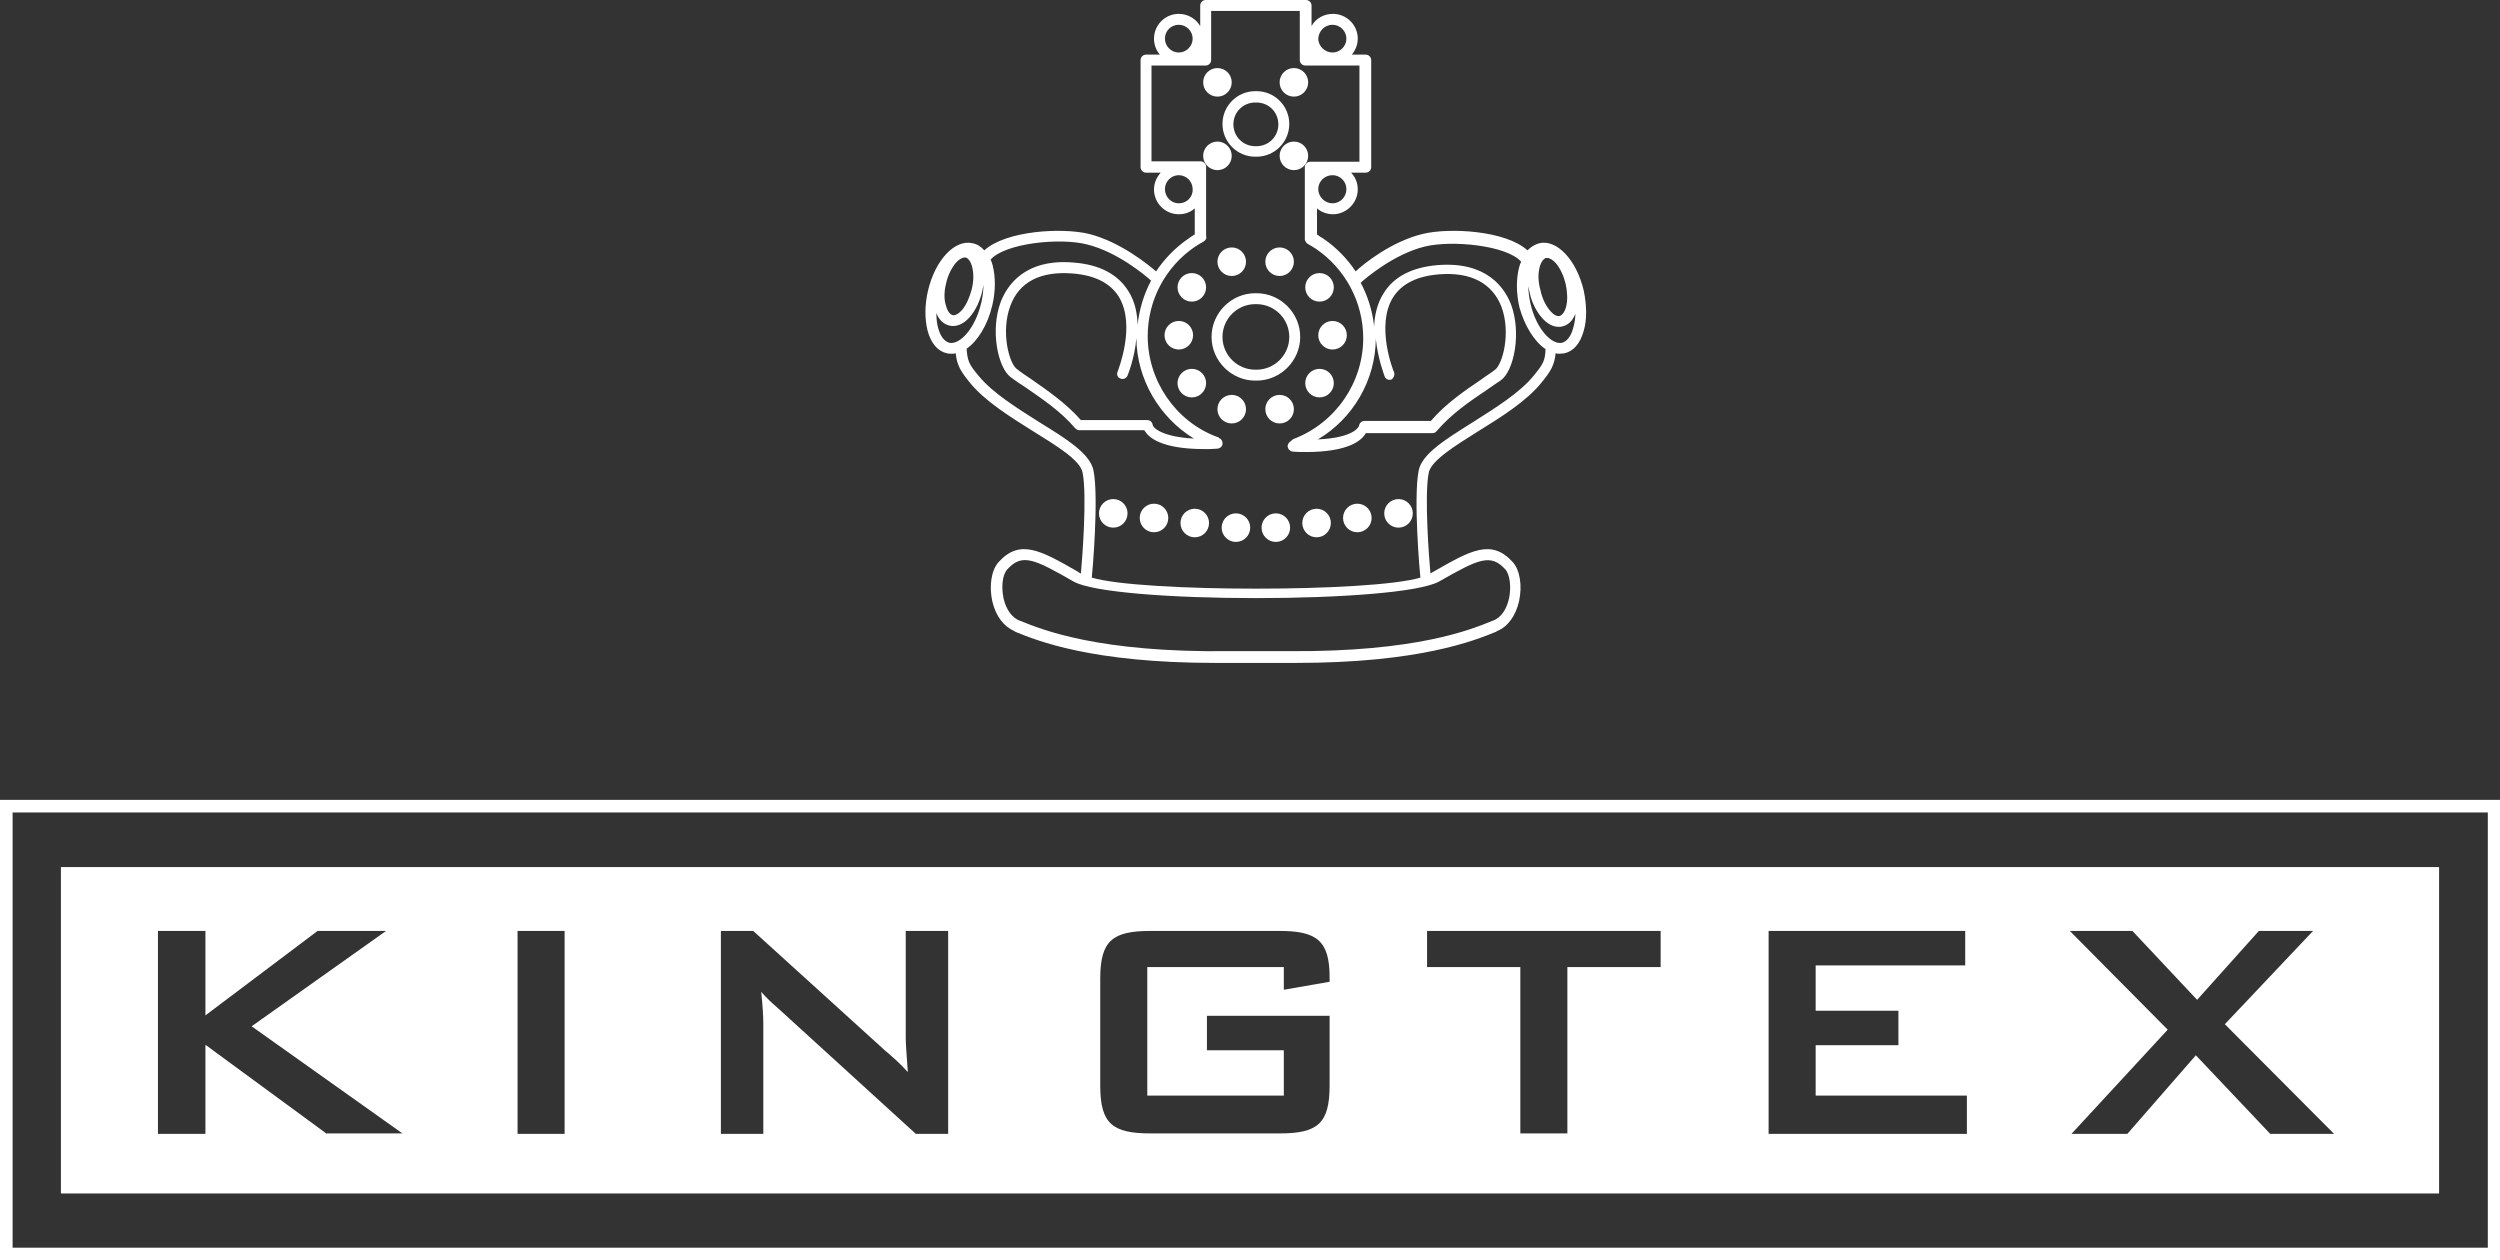 <?xml version="1.0" encoding="utf-8"?>
<!-- Generator: Adobe Illustrator 27.2.0, SVG Export Plug-In . SVG Version: 6.00 Build 0)  -->
<svg version="1.1" id="Layer_1" xmlns="http://www.w3.org/2000/svg" xmlns:xlink="http://www.w3.org/1999/xlink" x="0px" y="0px"
	 viewBox="0 0 595.1 300" style="enable-background:new 0 0 595.1 300;" xml:space="preserve">
<rect x="0" y="0" width="595.1" height="300" fill="#333333" stroke="none"/>
<style type="text/css">
	.st0{fill:#FFFFFF;}
</style>
<g>
	<path class="st0" d="M14.5,206.4v77.7h566.1v-77.7H14.5z M77.8,269.9l-28.9-21.2v21.2H37.6v-48.3h11.3v20.1l26.7-20.1h16.3
		l-32,22.7l35.9,25.5H77.8z M134.4,269.9h-11.2v-48.3h11.2V269.9z M225.7,269.9H218L185.2,240c-1.4-1.2-2.7-2.4-4-3.9
		c0.4,3.7,0.5,6.3,0.5,7.7v26.1h-10.1v-48.3h7.7l31.3,28.4c1.9,1.6,3.8,3.3,5.5,5.2c-0.3-4-0.5-6.8-0.5-8.3v-25.3h10.1V269.9z
		 M316.5,233.7l-10.9,1.9v-5.4h-32.5v30.6h32.5V250h-18.3v-8.2h29.2v16.6c0,9.1-2.9,11.4-11.9,11.4h-30.7c-9.1,0-12-2.3-12-11.4V233
		c0-9.1,2.9-11.4,12-11.4h30.7c8.8,0,11.9,2.3,11.9,11V233.7z M395.4,230.2h-22.3v39.6h-11.2v-39.6h-22.2v-8.6h55.6V230.2z
		 M468.2,269.9H421v-48.3h46.8v8.2h-35.6v10.8h19.7v8.2h-19.7v12h36V269.9z M540.4,269.9l-17.7-18.7l-16.3,18.7h-13.3l22.9-24.8
		l-23.3-23.5h14.9l15.4,16.4l14.7-16.4h12.9l-21,22.2l26,26.1H540.4z"/>
	<g>
		<path class="st0" d="M595.1,300H0V190.4h595.1V300z M3,297h589.2V193.4H3V297z"/>
	</g>
	<g>
		<g>
			<g>
				<path class="st0" d="M299.1,21.7c-0.1,0-0.1,0-0.1,0c-0.1,0-0.1,0-0.1,0c-0.1,0-0.1,0-0.1,0c-4.3,0-7.8,3.5-7.8,7.8
					s3.5,7.8,7.8,7.8c0.1,0,0.1,0,0.1,0c0,0,0.1,0,0.1,0c0.1,0,0.1,0,0.1,0c4.3,0,7.8-3.5,7.8-7.8S303.4,21.7,299.1,21.7z
					 M299.1,34.8c-0.1,0-0.1,0-0.1,0c-0.1,0-0.1,0-0.1,0c-0.1,0-0.1,0-0.1,0c-2.9,0-5.2-2.3-5.2-5.2s2.3-5.2,5.2-5.2
					c0.1,0,0.1,0,0.1,0c0,0,0.1,0,0.1,0c0.1,0,0.1,0,0.1,0c2.9,0,5.2,2.3,5.2,5.2S302,34.8,299.1,34.8z"/>
			</g>
			<g>
				<circle class="st0" cx="289.8" cy="37.1" r="3.4"/>
			</g>
			<g>
				<circle class="st0" cx="289.8" cy="19.6" r="3.4"/>
			</g>
			<g>
				<circle class="st0" cx="293.2" cy="62.3" r="3.4"/>
			</g>
			<g>
				<circle class="st0" cx="283.7" cy="68.4" r="3.4"/>
			</g>
			<g>
				<circle class="st0" cx="293.2" cy="97.4" r="3.4"/>
			</g>
			<g>
				<circle class="st0" cx="283.7" cy="91.2" r="3.4"/>
			</g>
			<g>
				<circle class="st0" cx="280.6" cy="79.8" r="3.4"/>
			</g>
			<g>
				<circle class="st0" cx="294.2" cy="125.6" r="3.4"/>
			</g>
			<g>
				<circle class="st0" cx="284.4" cy="124.5" r="3.4"/>
			</g>
			<g>
				<circle class="st0" cx="274.7" cy="123.3" r="3.4"/>
			</g>
			<g>
				<circle class="st0" cx="265" cy="122.2" r="3.4"/>
			</g>
		</g>
		<g>
			<g>
				<circle class="st0" cx="308" cy="37.1" r="3.4"/>
			</g>
			<g>
				<circle class="st0" cx="308" cy="19.6" r="3.4"/>
			</g>
			<g>
				<path class="st0" d="M377,69.2c-1.7-7.3-6.4-12.3-10.6-11.3c-1.1,0.3-2,0.9-2.8,1.7c-5.1-4.7-18.5-5.5-25-3.9
					c-7.4,1.8-14,7.1-15.9,8.9c-2-3-4.6-5.7-7.7-7.8c-0.5-0.3-1-0.6-1.5-1v-6.2c1,0.9,2.4,1.4,3.8,1.4c3.2,0,5.9-2.7,5.9-5.9
					c0-1.6-0.6-3-1.6-4h3.5c0.7,0,1.3-0.6,1.3-1.3V14.3c0-0.7-0.6-1.3-1.3-1.3h-3.3c0.8-1,1.4-2.3,1.4-3.8c0-3.3-2.7-5.9-5.9-5.9
					c-2.2,0-4.1,1.1-5.1,2.9V1.3c0-0.7-0.6-1.3-1.3-1.3h-11.7c-0.1,0-0.1,0-0.1,0c-0.1,0-0.1,0-0.1,0c-0.1,0-0.1,0-0.1,0H287
					c-0.7,0-1.3,0.6-1.3,1.3v4.9c-1-1.7-2.9-2.9-5.1-2.9c-3.2,0-5.9,2.6-5.9,5.9c0,1.4,0.5,2.8,1.4,3.8h-3.3c-0.7,0-1.3,0.6-1.3,1.3
					v25.5c0,0.7,0.6,1.3,1.3,1.3h3.5c-1,1.1-1.6,2.5-1.6,4c0,3.3,2.7,5.9,5.9,5.9c1.5,0,2.8-0.5,3.8-1.4v6.2c-0.5,0.3-1,0.6-1.5,1
					c-3.1,2.1-5.7,4.8-7.7,7.8c-2-1.7-8.5-7-15.9-8.9c-6.5-1.6-19.9-0.8-25,3.9c-0.8-0.9-1.7-1.5-2.8-1.7c-4.2-1-8.9,4-10.6,11.3
					c-0.8,3.4-0.8,6.7-0.1,9.5c0.8,3,2.4,4.9,4.6,5.4c0.4,0.1,0.7,0.1,1.1,0.1c0.3,0,0.6,0,1-0.1c0.3,2.9,1.2,4.3,3.3,6.9
					c3.6,4.5,9.8,8.3,15.2,11.7c5.5,3.4,11.2,6.9,11.7,9.8c1.1,5.5-0.1,20.7-0.4,24c-0.3-0.1-0.5-0.2-0.7-0.4
					c-8.9-5.1-13.8-7.9-18.9-2.3c-1.7,1.9-2.3,5.6-1.5,9.3c0.8,3.5,2.7,6,5.2,7.1l0.3,0.2c5.2,2.1,18.1,7.4,47.6,7.4
					c3,0,16.2,0,19.2,0c29.4,0,42.4-5.3,47.6-7.4l0.3-0.2c2.5-1,4.4-3.6,5.2-7.1c0.8-3.7,0.2-7.4-1.5-9.3c-5.1-5.6-10-2.8-18.9,2.3
					c-0.2,0.1-0.5,0.3-0.7,0.4c-0.3-3.3-1.5-18.5-0.4-24c0.6-2.9,6.3-6.4,11.7-9.8c5.5-3.4,11.6-7.2,15.2-11.7c2.1-2.6,3-4,3.3-6.9
					c0.3,0.1,0.6,0.1,1,0.1c0.4,0,0.7-0.1,1.1-0.1c2.2-0.5,3.8-2.4,4.6-5.4C377.8,76,377.7,72.6,377,69.2z M366.5,63.6
					c0.3-1.2,0.9-2,1.5-2.2c0.1,0,0.2,0,0.3,0c0.6,0,1.4,0.5,2.1,1.3c1,1.2,1.8,2.9,2.3,4.9c0.4,1.9,0.5,3.9,0.1,5.4
					c-0.3,1.2-0.9,2-1.5,2.2c-0.7,0.2-1.5-0.3-2.3-1.2c-1-1.2-1.9-2.9-2.3-4.9C366.1,67,366.1,65.1,366.5,63.6z M317.2,48.4
					c-1.8,0-3.4-1.5-3.4-3.4c0-1.8,1.5-3.3,3.4-3.3c1.8,0,3.3,1.5,3.3,3.3C320.5,46.9,319,48.4,317.2,48.4z M317.2,5.9
					c1.8,0,3.3,1.5,3.3,3.3c0,1.8-1.5,3.3-3.3,3.3c-1.8,0-3.4-1.5-3.4-3.3C313.9,7.3,315.4,5.9,317.2,5.9z M280.6,5.9
					c1.8,0,3.3,1.5,3.3,3.3c0,1.8-1.5,3.3-3.3,3.3c-1.8,0-3.3-1.5-3.3-3.3C277.3,7.3,278.8,5.9,280.6,5.9z M280.6,48.4
					c-1.8,0-3.3-1.5-3.3-3.4c0-1.8,1.5-3.3,3.3-3.3c1.8,0,3.3,1.5,3.3,3.3C284,46.9,282.5,48.4,280.6,48.4z M225.2,67.5
					c0.4-1.9,1.3-3.7,2.3-4.9c0.7-0.8,1.5-1.3,2.1-1.3c0.1,0,0.2,0,0.3,0c0.6,0.2,1.2,1,1.5,2.2c0.4,1.5,0.4,3.5-0.1,5.4
					c-0.5,1.9-1.3,3.7-2.3,4.9c-0.8,0.9-1.7,1.4-2.3,1.2c-0.6-0.2-1.2-1-1.5-2.2C224.7,71.4,224.7,69.5,225.2,67.5z M226,81.6
					c-1.2-0.3-2.2-1.6-2.7-3.6c-0.3-1-0.4-2.2-0.4-3.5c0.6,1.7,1.8,2.7,3.1,3c0.3,0.1,0.6,0.1,0.9,0.1c1.4,0,2.8-0.8,4-2.2
					c1.3-1.5,2.3-3.6,2.9-6c0.1-0.5,0.2-1.1,0.3-1.6c0,1.4-0.2,2.8-0.5,4.2C232.1,78.4,228.4,82.1,226,81.6z M342.6,138.4
					c9.3-5.3,12.2-6.7,15.7-2.9c1.1,1.2,1.5,4.2,0.9,7c-0.6,2.6-1.9,4.5-3.7,5.2l-0.3,0.1c-5.1,2.1-18.1,7.4-48.2,7.2
					c-2.4,0-12.3,0-14.2,0c-31.3,0.4-44.7-5.1-49.9-7.2l-0.3-0.1c-1.7-0.7-3.1-2.6-3.7-5.2c-0.6-2.8-0.3-5.7,0.9-7
					c3.5-3.8,6.3-2.5,15.7,2.9C264.6,143.7,333.3,143.7,342.6,138.4z M367.9,83.1c-0.1,2.8-0.6,3.6-2.8,6.3
					c-3.3,4.1-9.3,7.8-14.5,11.1c-6.5,4.1-12.1,7.5-12.9,11.5c-1.3,6.6,0.3,24.6,0.4,25.4c0,0,0,0,0,0.1c-11.7,3.5-66.5,3.5-78.2,0
					c0,0,0,0,0-0.1c0.1-0.8,1.7-18.8,0.4-25.4c-0.8-4-6.4-7.5-12.9-11.5c-5.2-3.3-11.2-7-14.5-11.1c-2.2-2.6-2.6-3.5-2.8-6.3v-0.1
					c2.6-1.8,5-5.6,6.1-10.3c0.8-3.4,0.8-6.7,0.1-9.5c-0.1-0.5-0.3-1-0.5-1.4c3.4-3.9,16.5-5.3,23-3.6c7.3,1.8,14,7.5,15.2,8.6
					c-1.7,3.2-2.8,6.8-3.2,10.5c-0.1-2.7-0.6-5.5-2.2-8c-2.5-4-6.8-6.3-13-6.8c-11.7-1-15.9,5.5-17.4,9.4
					c-2.5,6.7-0.7,15.6,2.4,17.9c1.1,0.8,2.2,1.6,3.5,2.4c3.9,2.7,8.4,5.7,11.8,9.7c0.3,0.3,0.6,0.5,1,0.5h15.5
					c0.9,1.7,4,4.5,14.3,4.5c1,0,2,0,3.1-0.1c0.7-0.1,1.3-0.6,1.2-1.4c0-0.5-0.4-1-0.8-1.1c-0.1-0.2-0.3-0.3-0.5-0.3
					c-9.9-3.7-16.5-13.4-16.5-24c0-8.5,4.2-16.5,11.3-21.3c0.6-0.4,1.3-0.8,2-1.2c0.5-0.3,0.8-0.8,0.6-1.3v0c0-0.1,0-0.2,0-0.3V39.7
					c0-0.7-0.6-1.3-1.3-1.3h-11.7V15.6H287c0.7,0,1.3-0.6,1.3-1.3V2.6h10.4c0.1,0,0.1,0,0.1,0c0,0,0.1,0,0.1,0c0.1,0,0.1,0,0.1,0
					h10.4v11.7c0,0.7,0.6,1.3,1.3,1.3h12.9v22.9h-11.7c-0.7,0-1.3,0.6-1.3,1.3v16.4c0,0.1,0,0.1,0,0.2c0,0,0,0.1,0,0.1
					c0,0,0,0,0,0.1c-0.1,0.5,0.2,1.1,0.6,1.4c0.7,0.4,1.4,0.8,2,1.2c7.1,4.8,11.3,12.8,11.3,21.3c0,10.6-6.6,20.2-16.6,24
					c-0.2,0.1-0.3,0.2-0.5,0.4c-0.1,0-0.1,0-0.1,0.1c-0.4,0.2-0.7,0.6-0.8,1.1c0,0.7,0.5,1.3,1.2,1.4c1.1,0.1,2.2,0.1,3.1,0.1
					c10.3,0,13.4-2.8,14.3-4.5H341c0.4,0,0.8-0.2,1-0.5c3.4-4,7.9-7.1,11.8-9.7c1.3-0.9,2.4-1.7,3.5-2.4c3.1-2.3,4.9-11.2,2.4-18
					c-1.5-3.9-5.7-10.3-17.4-9.4c-6.2,0.5-10.6,2.8-13,6.8c-1.5,2.4-2.1,5.2-2.2,7.8c-0.4-3.7-1.5-7.2-3.2-10.4
					c1.2-1.1,7.9-6.8,15.2-8.6c6.5-1.6,19.6-0.3,23,3.6c-0.2,0.4-0.4,0.9-0.5,1.4c-0.7,2.7-0.7,6.1,0.1,9.5
					C362.9,77.5,365.2,81.3,367.9,83.1C367.9,83.1,367.9,83.1,367.9,83.1z M266.7,90.1c0.6,0.3,1.4,0,1.7-0.7
					c0.1-0.3,1.7-4.1,2.1-8.9c0.1,9.8,5.5,18.9,13.7,23.9c-7.3-0.4-9.6-2.4-9.8-3.2c-0.1-0.7-0.6-1.2-1.3-1.2h-15.8
					c-3.6-4.1-8.2-7.2-11.9-9.8c-1.2-0.8-2.4-1.6-3.4-2.4c-1.8-1.4-3.8-8.8-1.5-15c2.1-5.7,7.2-8.3,14.8-7.7c5.3,0.4,9,2.3,11,5.5
					c4.2,6.8-0.2,17.6-0.2,17.7C265.7,89.1,266,89.9,266.7,90.1z M331.8,88.5c-0.1-0.1-4.4-11-0.2-17.7c2-3.2,5.7-5.1,11-5.5
					c7.5-0.6,12.6,2.1,14.8,7.7c2.3,6.2,0.3,13.6-1.5,15c-1,0.8-2.2,1.5-3.4,2.4c-3.7,2.5-8.4,5.7-11.9,9.8h-15.8
					c-0.7,0-1.2,0.5-1.3,1.2c0,0-0.9,2.8-9.8,3.2c8.3-4.9,13.7-14,13.8-23.9c0.5,4.7,2,8.6,2.1,8.9c0.3,0.7,1,1,1.7,0.7
					C331.8,89.9,332.1,89.1,331.8,88.5z M374.5,78c-0.5,2-1.5,3.3-2.7,3.6c-2.4,0.5-6.1-3.2-7.5-9.4c-0.3-1.4-0.5-2.8-0.5-4.1
					c0.1,0.5,0.2,1,0.3,1.5c0.5,2.4,1.6,4.5,2.9,6c1.2,1.4,2.6,2.2,4,2.2c0.3,0,0.6,0,0.9-0.1c1.4-0.3,2.5-1.4,3.1-3
					C375,75.8,374.8,77,374.5,78z"/>
				<path class="st0" d="M299.1,69.8c-0.1,0-0.1,0-0.1,0c-0.1,0-0.1,0-0.1,0c-0.1,0-0.1,0-0.1,0c-5.7,0-10.4,4.7-10.4,10.4
					s4.7,10.4,10.4,10.4c0.1,0,0.1,0,0.1,0c0,0,0.1,0,0.1,0c0.1,0,0.1,0,0.1,0c5.7,0,10.4-4.7,10.4-10.4S304.8,69.8,299.1,69.8z
					 M299.1,88c-0.1,0-0.1,0-0.1,0c-0.1,0-0.1,0-0.1,0c-0.1,0-0.1,0-0.1,0c-4.3,0-7.8-3.5-7.8-7.8c0-4.3,3.5-7.8,7.8-7.8
					c0.1,0,0.1,0,0.1,0c0,0,0.1,0,0.1,0c0.1,0,0.1,0,0.1,0c4.3,0,7.8,3.5,7.8,7.8C306.9,84.5,303.4,88,299.1,88z"/>
			</g>
			<g>
				<circle class="st0" cx="304.6" cy="62.3" r="3.4"/>
			</g>
			<g>
				<circle class="st0" cx="314.1" cy="68.4" r="3.4"/>
			</g>
			<g>
				<circle class="st0" cx="304.6" cy="97.4" r="3.4"/>
			</g>
			<g>
				<circle class="st0" cx="314.1" cy="91.2" r="3.4"/>
			</g>
			<g>
				<circle class="st0" cx="317.2" cy="79.8" r="3.4"/>
			</g>
			<g>
				<circle class="st0" cx="303.7" cy="125.6" r="3.4"/>
			</g>
			<g>
				<circle class="st0" cx="313.4" cy="124.5" r="3.4"/>
			</g>
			<g>
				<circle class="st0" cx="323.1" cy="123.3" r="3.4"/>
			</g>
			<g>
				<circle class="st0" cx="332.9" cy="122.2" r="3.4"/>
			</g>
		</g>
	</g>
</g>
</svg>
